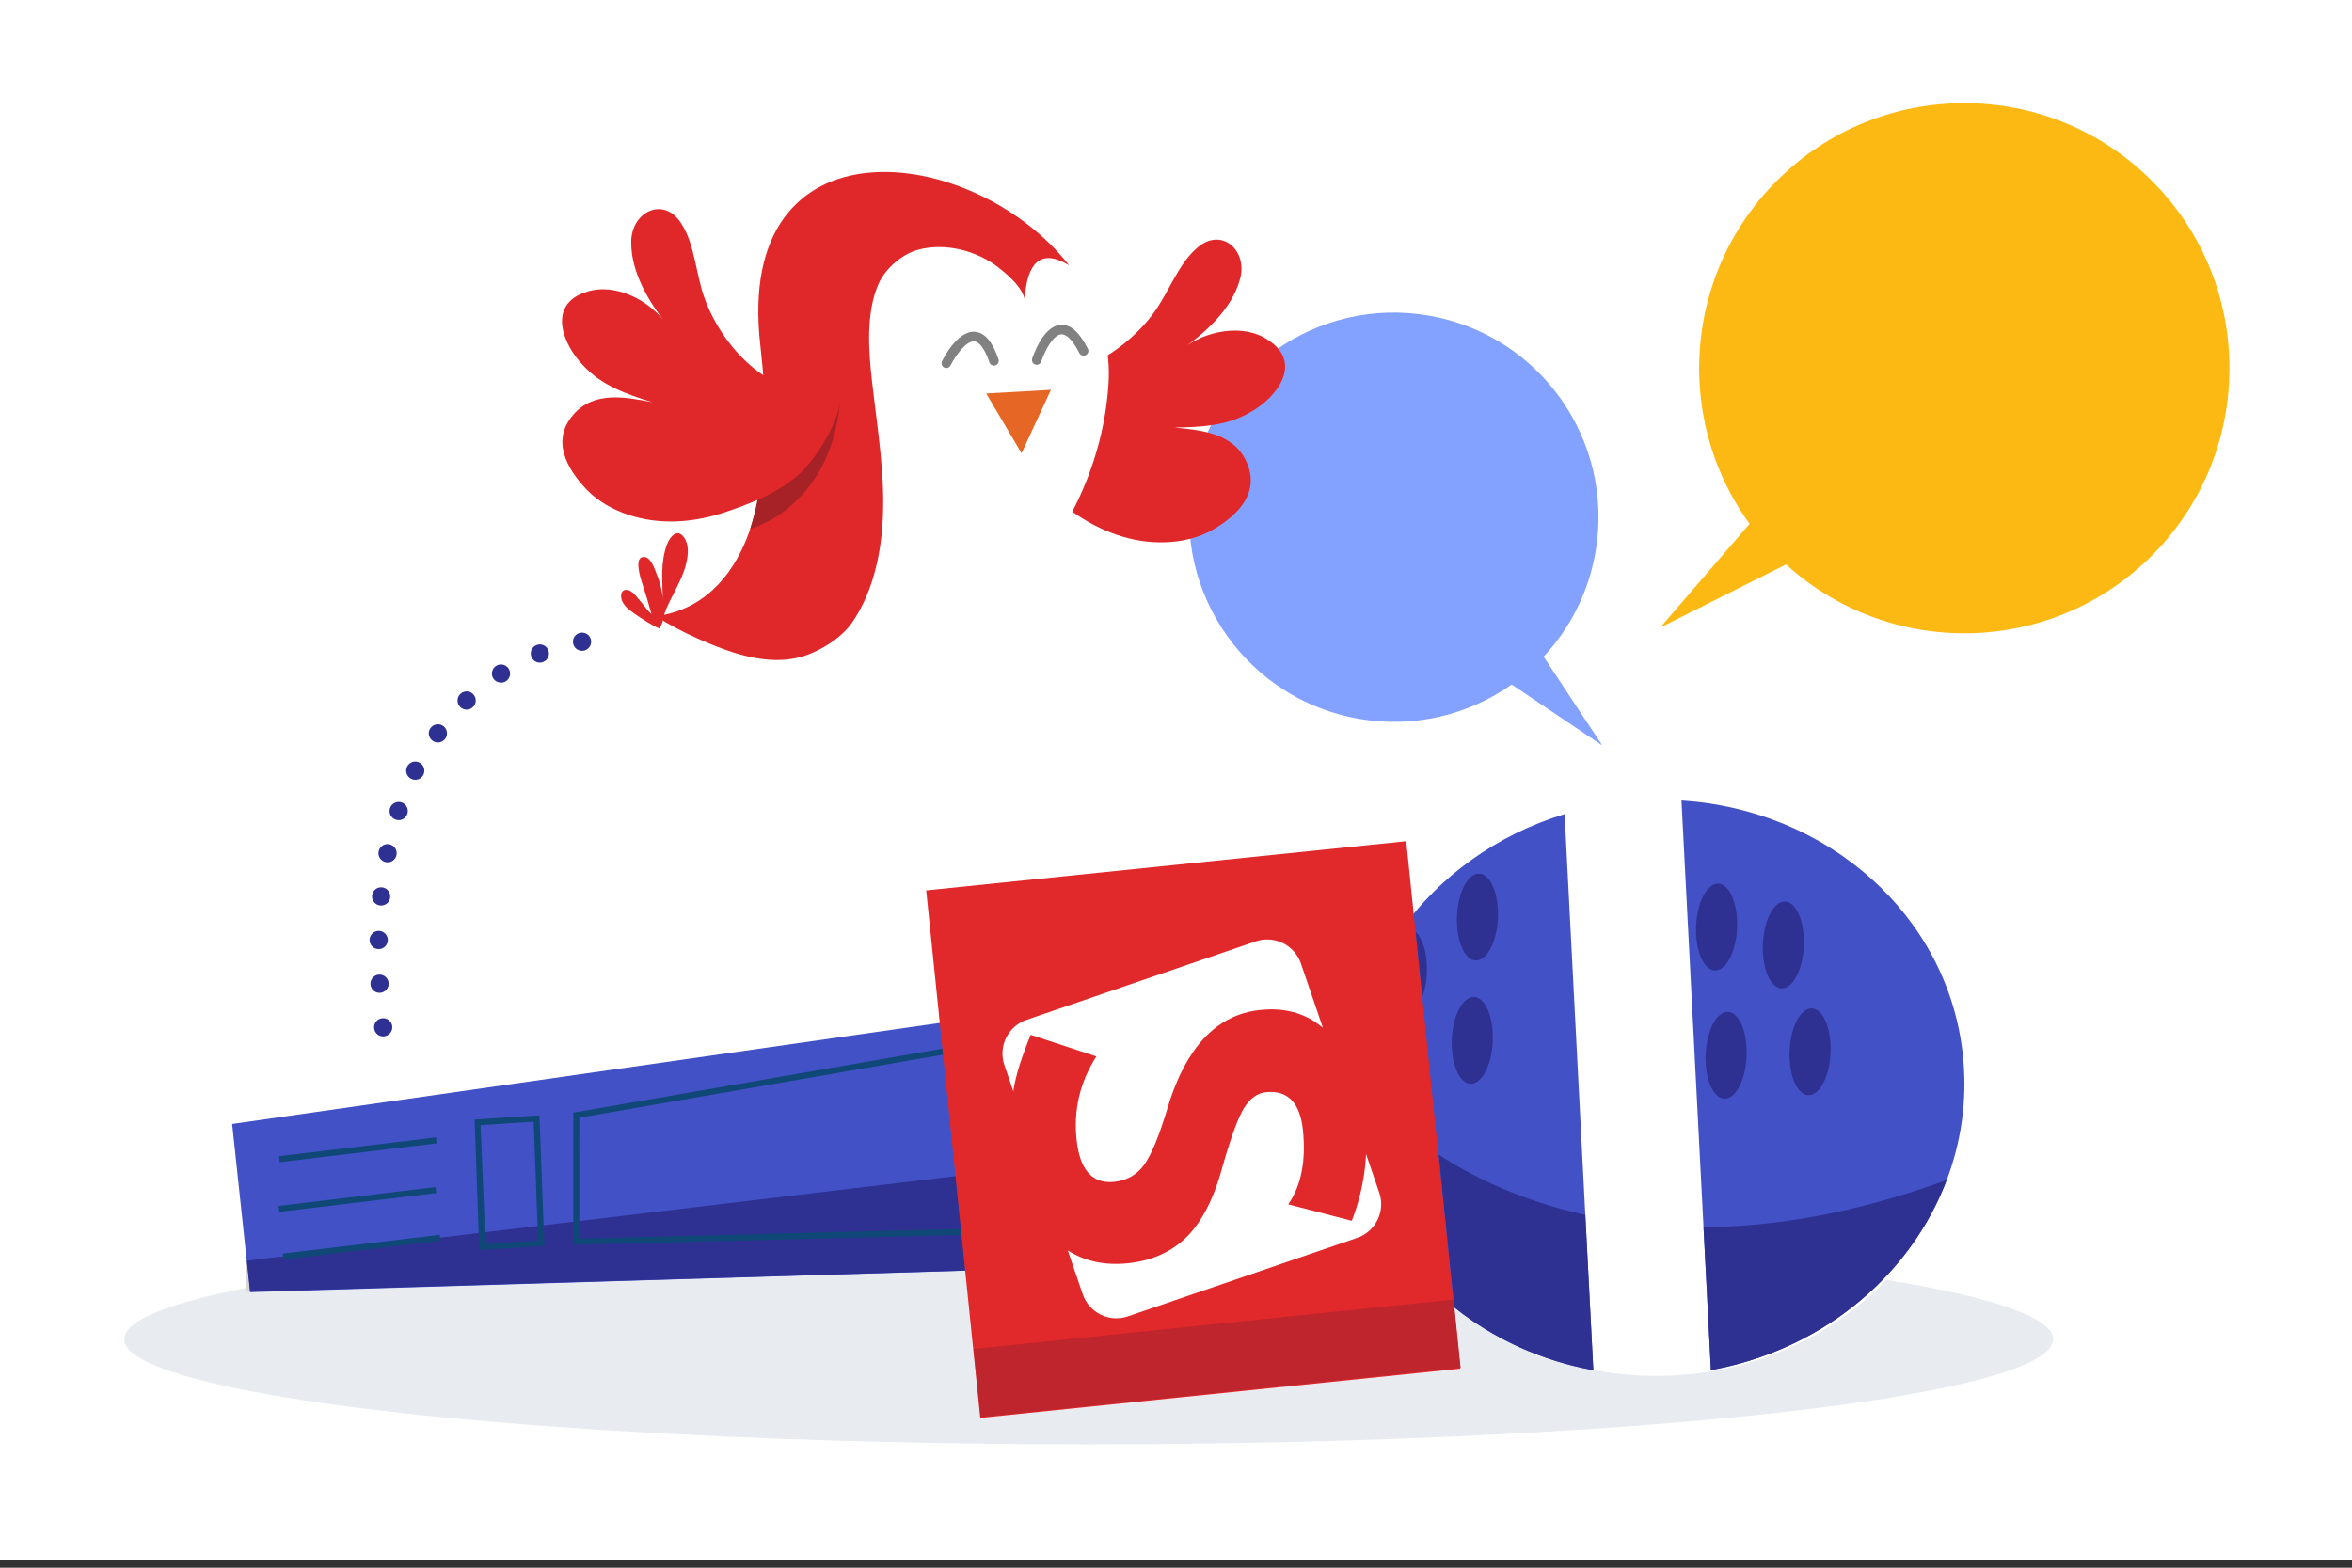 <svg viewBox="0 0 450 300" xmlns="http://www.w3.org/2000/svg"><rect x="0" y="0" width="450" height="300" fill="#333333" stroke="none"/><path d="m-0-0h450v298.515h-450z" fill="#fff"/><ellipse cx="208.296" cy="256.26" fill="#e8ebef" rx="184.528" ry="20.135"/><circle cx="375.872" cy="70.429" fill="#fdb913" r="50.737" transform="matrix(.707 -.707 .707 .707 60.29 286.41)"/><path d="m343.055 107.339-25.418 12.756 18.377-21.335z" fill="#fdb913"/><circle cx="266.83" cy="98.919" fill="#83a1ff" r="39.173" transform="matrix(.17 -.985 .985 .17 123.885 344.988)"/><path d="m288.348 130.4 18.217 12.258-11.985-18.139z" fill="#83a1ff"/><path d="m190.932 68.73c10.032 7.418 23.365-.128 29.771-8.814 2.81-3.794 4.718-9.328 8.154-12.317 4.799-4.468 10.1.416 8.316 6.065-1.557 5.403-6.357 9.87-10.854 13.021 4.251-3.378 11.545-4.864 16.305-1.618 6.703 4.351 1.754 10.96-3.349 13.78-4.517 2.677-9.491 2.88-14.588 2.971 5.24.498 11.315 1.078 13.793 6.553 2.662 5.839-1.559 10.175-6.385 12.968-2.773 1.608-5.974 2.327-9.159 2.434-6.437.218-12.498-2.136-17.705-5.8-4.412-3.105-8.876-6.611-11.666-11.319-2.307-4.175-4.749-11.668-2.442-16.152z" fill="#e0282b"/><path d="m122.134 117.957s29.77 4.147 23.335-51.901c-6.435-56.049 69.13-32.377 66.617 7.398-2.514 39.775-46.397 75.704-89.951 44.503z" fill="#fff"/><path d="m125.49 117.905c7.595-.878 25.056-7.627 19.978-51.849-5.059-44.064 40.561-38.854 59.082-15.286-.573-.349-1.173-.655-1.806-.908-5.308-2.123-6.481 3.434-6.673 7.455-.581-2.406-3.031-4.526-4.892-6.009-4.187-3.337-10.383-4.957-15.61-3.486-3.027.853-6.15 3.568-7.43 6.395-2.512 5.547-1.961 12.929-1.292 18.829 1.047 9.248 2.677 18.51 1.955 27.86-.489 6.327-2.159 13.076-5.847 18.338-2.082 2.971-6.43 5.605-9.877 6.514-6.546 1.722-13.663-.924-19.597-3.564-2.69-1.197-5.433-2.606-7.992-4.288z" fill="#e0282b"/><path d="m126.777 118.992c.244-1.912 1.274-3.734 2.125-5.429.93-1.852 1.933-3.738 2.4-5.771.381-1.658.598-3.762-.595-5.164-1.266-1.488-2.562.206-3.048 1.44-.659 1.673-.912 3.56-.961 5.348-.05 1.833.11 3.663.083 5.497.028-1.919-.704-3.993-1.41-5.75-.329-.82-.985-2.479-2.058-2.579-2.157-.2-.734 4.15-.463 4.977.645 1.964 1.237 3.94 1.792 5.933-.876-.753-1.505-1.792-2.28-2.643-.639-.702-1.265-1.729-2.27-1.949-.767-.167-1.255.319-1.262 1.077-.018 1.611 1.438 2.703 2.638 3.515 1.521 1.031 3.058 2.075 4.744 2.821l.567-1.323z" fill="#e0282b"/><path d="m201.071 74.598-12.382.7 6.763 11.441z" fill="#e66725"/><path d="m143.534 101.2s16.166-4.103 17.339-26.111l-15.714 18.763s-.075 2.311-1.625 7.348z" fill="#a62226"/><path d="m160.86 73.972c-11.722 4.274-22.373-6.738-26.058-16.883-1.621-4.433-1.883-10.282-4.334-14.121-3.338-5.644-9.806-2.461-9.692 3.462-.036 5.622 3.302 11.266 6.724 15.561-3.121-4.442-9.696-7.932-15.18-6.168-7.661 2.276-4.786 10.016-.689 14.165 3.573 3.846 8.287 5.45 13.15 6.979-5.166-1.007-11.157-2.169-15.084 2.379-4.208 4.848-1.385 10.201 2.452 14.247 2.206 2.327 5.072 3.922 8.095 4.927 6.112 2.032 12.592 1.49 18.622-.551 5.11-1.728 10.385-3.828 14.392-7.553 3.395-3.352 8.473-11.421 7.53-16.375l.071-.069z" fill="#e0282b"/><path d="m198.423 69.802c.362-.024.692-.264.81-.632.629-1.94 2.218-5.066 3.803-5.189l.014-.001c1.022-.068 2.246 1.203 3.454 3.583.228.449.778.631 1.23.402.45-.229.631-.78.402-1.23-1.625-3.207-3.327-4.706-5.203-4.581l-.027.002c-3.324.261-5.21 5.819-5.415 6.453-.154.481.109.996.59 1.152.113.035.229.049.341.042z" fill="#818181"/><path d="m190.233 69.967.233-.046c.48-.164.735-.683.573-1.161-1.167-3.429-2.653-5.153-4.547-5.273-3.283-.223-5.963 5.031-6.254 5.629-.222.453-.034 1.001.421 1.222.451.217 1.003.032 1.222-.421.897-1.834 2.981-4.708 4.497-4.603 1.025.065 2.064 1.498 2.927 4.034.138.401.525.646.927.619z" fill="#818181"/><path d="m71.582 196.786c-.11-.96.58-1.82 1.54-1.93.95-.11 1.82.58 1.93 1.54.1.95-.59 1.82-1.54 1.92l-.2.02c-.88 0-1.63-.66-1.73-1.55zm-.7-8.44c-.05-.97.68-1.79 1.64-1.84.96-.05 1.79.69 1.84 1.65.05.96-.69 1.78-1.65 1.83l-.09.01c-.92 0-1.7-.72-1.74-1.65zm1.55-6.72c-.97-.01-1.74-.81-1.72-1.77s.81-1.73 1.77-1.72c.96.02 1.73.81 1.72 1.78-.02.95-.8 1.71-1.75 1.71zm.32-8.35c-.96-.09-1.66-.95-1.56-1.91.09-.95.95-1.65 1.9-1.56.96.1 1.66.95 1.57 1.91-.09.9-.85 1.57-1.74 1.57l-.17-.01zm1.06-8.29c-.95-.19-1.56-1.11-1.37-2.05.19-.95 1.11-1.56 2.05-1.37.95.19 1.56 1.11 1.37 2.06-.17.83-.89 1.4-1.71 1.4-.11 0-.23-.01-.34-.04zm1.92-8.13c-.92-.3-1.41-1.29-1.11-2.2.3-.91 1.29-1.41 2.21-1.11.91.3 1.41 1.29 1.1 2.21-.24.73-.92 1.19-1.65 1.19-.19 0-.37-.03-.55-.09zm2.94-7.82c-.86-.43-1.21-1.48-.78-2.34.43-.86 1.48-1.21 2.34-.78.86.43 1.21 1.48.78 2.34-.31.61-.92.97-1.56.97-.26 0-.53-.06-.78-.19zm4.08-7.29c-.78-.57-.95-1.66-.38-2.43.57-.78 1.65-.95 2.43-.39.78.57.95 1.66.39 2.44-.34.47-.88.72-1.41.72-.36 0-.72-.11-1.03-.34zm5.27-6.49c-.67-.7-.64-1.8.06-2.46.7-.67 1.8-.64 2.46.06.67.7.64 1.8-.06 2.46-.34.32-.77.48-1.2.48-.46 0-.92-.18-1.26-.54zm6.36-5.42c-.51-.81-.28-1.89.53-2.41s1.89-.28 2.41.53c.52.81.28 1.89-.53 2.41-.29.18-.61.27-.94.27-.57 0-1.13-.28-1.47-.8zm7.29-4.13c-.36-.89.07-1.91.97-2.26.89-.36 1.91.07 2.26.97.36.89-.07 1.91-.97 2.26-.21.09-.43.13-.64.13-.7 0-1.35-.42-1.62-1.1zm7.96-2.71c-.11-.96.58-1.82 1.54-1.92.96-.11 1.82.58 1.92 1.54.11.96-.59 1.82-1.54 1.92l-.19.01c-.88 0-1.64-.66-1.73-1.55z" fill="#2e3192"/><ellipse cx="316.912" cy="208.241" fill="#fff" rx="58.931" ry="55.055"/><path d="m327.341 262.187c29.907-5.389 51.189-31.371 48.228-60.095-2.774-26.939-25.931-47.171-53.859-48.906l5.631 109.001z" fill="#4252c6"/><path d="m299.349 155.785c-26.081 7.927-43.811 32.006-41.094 58.389 2.528 24.567 22.006 43.568 46.594 48.043z" fill="#4252c6"/><path d="m47.849 247.275-3.433-32.189 166.585-23.79 5.242 50.904z" fill="#4252c6"/><path d="m47.206 241.245-.093.011-.063 5.955.789-.023z" fill="#d7d7d7"/><path d="m182.876 225.063-135.67 16.183.634 5.943 136.898-4.054z" fill="#2e3192"/><path d="m372.452 225.812c-17.736 6.49-33.251 8.943-46.523 9.019l1.396 27.055.016.301c12.485-2.25 23.469-8.09 31.812-16.219l.095-.094.068-.066c5.797-5.7 10.304-12.513 13.136-19.996z" fill="#2e3192"/><path d="m303.313 232.498c-12.838-2.838-22.214-7.72-28.064-11.551l2.855 27.729.001-0.0.156 1.517c7.496 5.991 16.623 10.193 26.587 12.011l-1.535-29.707z" fill="#2e3192"/><g fill="#0f4777"><path d="m109.689 238.211-.003-25.296.479-.083 72.455-12.56.197 1.137-71.976 12.478.004 23.137 81.682-2.074.029 1.156z"/><path d="m103.998 234.492-.785-21.064-12.401.813.767 21.735.094 3.226 12.489-.767-.164-3.944zm-11.15 3.465-.056-2.128-.844-20.528 10.158-.649.747 19.965.105 2.779-10.111.561z"/><path d="m53.274 219.451h30.243v1.155h-30.243z" transform="matrix(.993 -.119 .119 .993 -25.636 9.675)"/><path d="m53.198 228.961h30.243v1.155h-30.243z" transform="matrix(.993 -.119 .119 .993 -26.772 9.736)"/><path d="m54.008 238.085h30.243v1.155h-30.243z" transform="matrix(.993 -.119 .119 .993 -27.846 9.895)"/></g><path d="m182.186 165.269h92.308v101.449h-92.308z" fill="#e1282b" transform="matrix(.995 -.102 .102 .995 -20.927 24.53)"/><path d="m215.803 251.903 43.849-15.011c3.555-1.232 5.454-5.092 4.239-8.655l-2.524-7.383c-.044.883-.118 1.763-.218 2.635-.407 3.444-1.233 6.821-2.511 10.129l-12.162-3.148c2.478-3.579 3.416-8.326 2.809-14.199-.542-5.27-2.906-7.692-7.094-7.264-1.65.171-3.042 1.201-4.197 3.063-1.15 1.867-2.563 5.748-4.229 11.649-1.111 4.03-2.531 7.325-4.245 9.921-.797 1.209-1.651 2.276-2.583 3.176-2.922 2.82-6.637 4.463-11.145 4.929-4.387.452-8.219-.369-11.496-2.451l2.855 8.359c1.219 3.575 5.094 5.473 8.652 4.25z" fill="#fff"/><path d="m218.913 222.887c1.391-1.934 2.888-5.566 4.489-10.907.951-3.177 2.091-5.936 3.404-8.307 3.492-6.303 8.256-9.781 14.315-10.404 4.016-.413 7.5.341 10.458 2.256l1.515 1.123-4.187-12.252c-1.222-3.569-5.091-5.464-8.651-4.249l-43.848 15.016c-3.555 1.218-5.458 5.087-4.246 8.65l1.719 5.027.059-.413c.421-2.644 1.501-6.107 3.262-10.402l12.562 4.135c-3.115 4.88-4.381 10.159-3.797 15.83.606 5.884 3 8.592 7.186 8.174 2.454-.253 4.376-1.351 5.761-3.276z" fill="#fff"/><path d="m278.104 248.676-91.821 9.458 1.343 13.046 91.822-9.457-1.185-11.506-.002-.025z" fill="#bf252d"/><g fill="#2e3192"><path d="m349.673 196.457c-.629-2.068-1.718-3.436-3.01-3.49-2.165-.09-4.075 3.557-4.268 8.147-.077 1.855.138 3.58.565 4.983.629 2.068 1.718 3.437 3.007 3.49 2.168.092 4.078-3.556 4.269-8.144.078-1.856-.136-3.582-.563-4.985z"/><path d="m331.785 172.59c-.629-2.068-1.717-3.436-3.007-3.49-2.165-.092-4.078 3.556-4.269 8.145-.078 1.855.136 3.579.563 4.982.629 2.069 1.719 3.437 3.009 3.491 2.165.092 4.075-3.555 4.269-8.145.077-1.854-.138-3.58-.565-4.983z"/><path d="m286.031 170.67c-.629-2.067-1.718-3.434-3.009-3.488-2.164-.089-4.075 3.555-4.269 8.144-.077 1.855.138 3.58.565 4.983.629 2.069 1.718 3.438 3.008 3.493 2.164.089 4.077-3.559 4.268-8.148.078-1.856-.136-3.581-.563-4.984z"/><path d="m272.433 181.155c-.378-1.242-.921-2.232-1.575-2.836l1.28 12.425c.476-1.307.788-2.89.86-4.606.077-1.854-.138-3.58-.565-4.983z"/><path d="m285.042 194.274c-.629-2.069-1.719-3.438-3.01-3.494-2.164-.089-4.074 3.558-4.268 8.148-.077 1.855.138 3.579.565 4.983.629 2.068 1.718 3.437 3.007 3.49 2.165.093 4.078-3.556 4.269-8.144.078-1.855-.136-3.579-.563-4.983z"/><path d="m344.553 176.015c-.629-2.068-1.718-3.436-3.009-3.491-2.164-.089-4.074 3.558-4.268 8.148-.077 1.855.138 3.58.565 4.983.629 2.068 1.717 3.436 3.007 3.49 2.168.092 4.078-3.556 4.269-8.145.078-1.856-.137-3.581-.563-4.984z"/><path d="m333.609 197.126c-.629-2.068-1.718-3.435-3.009-3.487-2.165-.093-4.075 3.555-4.269 8.144-.077 1.854.138 3.579.565 4.983.629 2.068 1.717 3.436 3.007 3.49 2.165.093 4.078-3.556 4.269-8.144.078-1.857-.136-3.582-.563-4.985z"/></g></svg>